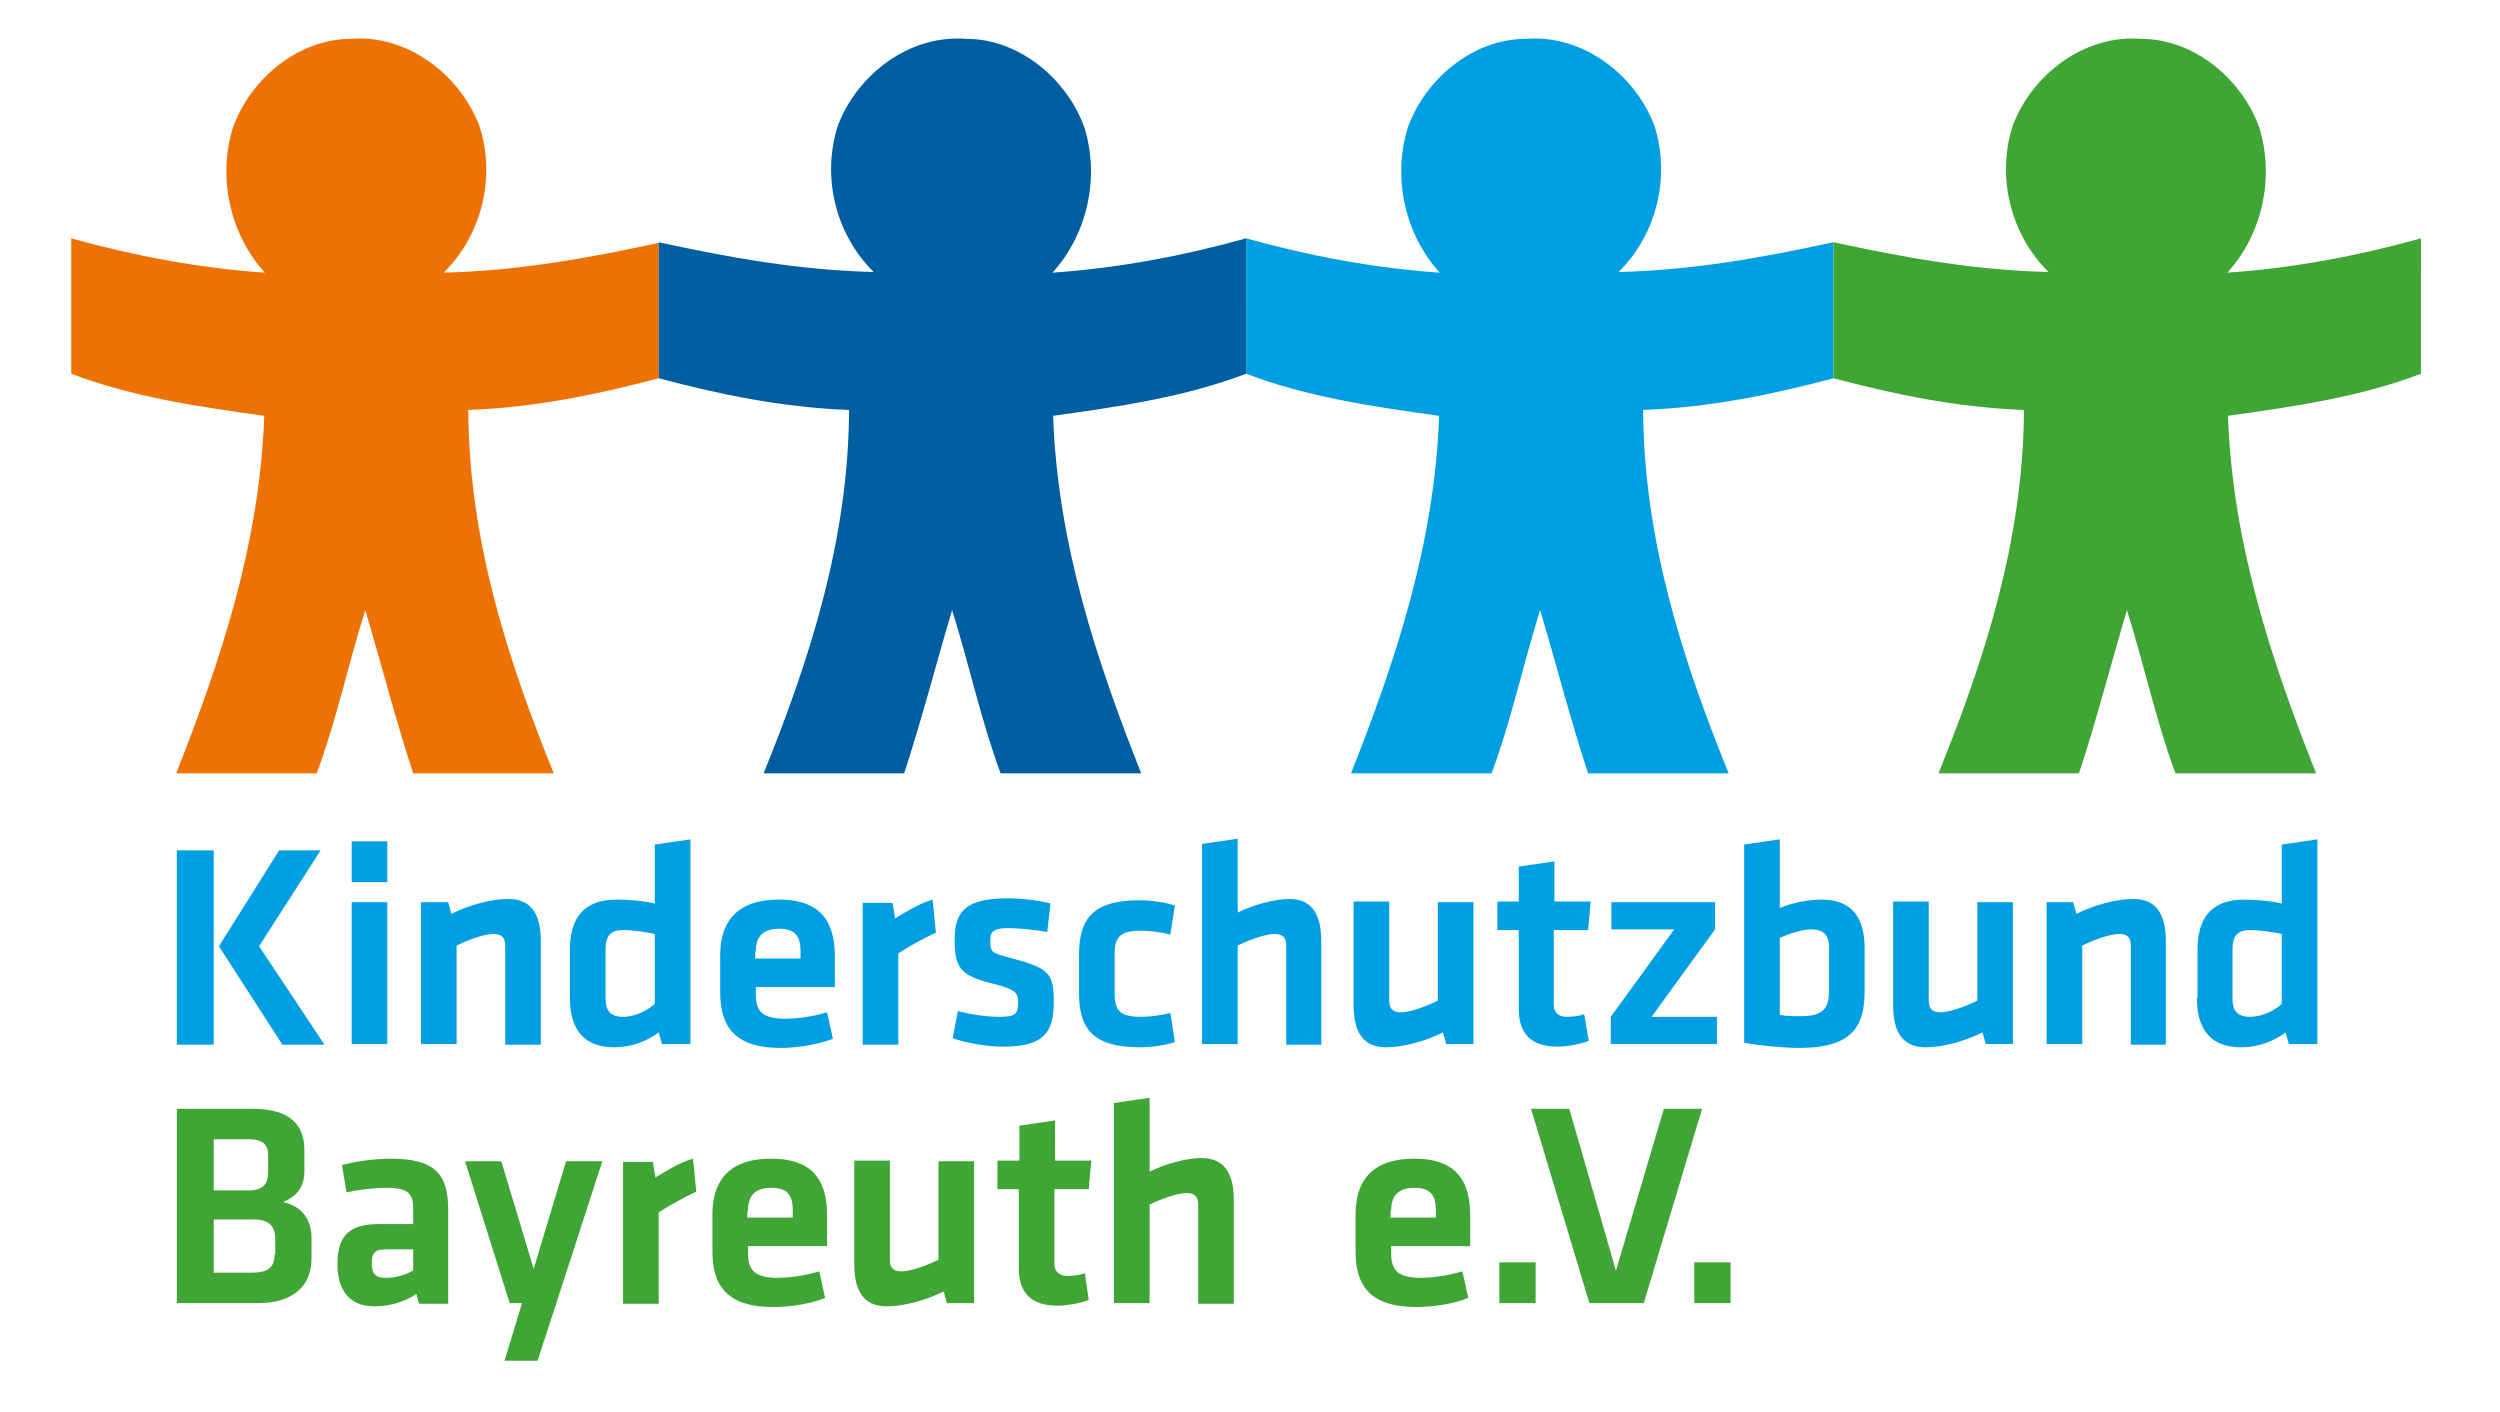 <?xml version="1.0" encoding="utf-8"?>
<!-- Generator: Adobe Illustrator 26.0.2, SVG Export Plug-In . SVG Version: 6.00 Build 0)  -->
<svg version="1.2" baseProfile="tiny" id="Ebene_1" xmlns="http://www.w3.org/2000/svg" xmlns:xlink="http://www.w3.org/1999/xlink"
	 x="0px" y="0px" viewBox="0 0 386 218" overflow="visible" xml:space="preserve">
<g>
	<path fill="#EE7203" d="M101.7,37.4"/>
	<path fill="#3FA535" d="M39.9,201.2c5.4,0,8.2-2.7,8.2-6.9v-3.2c0-2.9-1.6-4.9-4.4-5.5c2.3-1,3.3-2.4,3.3-4.9v-3.1
		c0-4-2.3-6.4-8-6.4H27.3v30H39.9L39.9,201.2z M42.4,193.6c0,2.2-1.1,2.9-3.6,2.9H33v-8.2h6.3c2.2,0,3.2,1,3.2,3V193.6L42.4,193.6z
		 M41.4,181c0,1.8-0.8,2.8-3,2.8H33v-7.9h5.4c2.1,0,3,0.8,3,2.4V181L41.4,181z M69.2,186.8c0-5.5-2-7.9-8.9-7.9
		c-2.4,0-5.4,0.4-7.5,1l0.7,4.2c1.9-0.4,4.1-0.7,6.1-0.7c3.5,0,4.2,0.9,4.2,3.3v2.3h-5.3c-4.5,0-6.4,1.7-6.4,6.2
		c0,3.8,1.7,6.5,5.7,6.5c2.2,0,4.5-0.6,6.5-1.9l0.4,1.5h4.5V186.8L69.2,186.8z M63.7,196.2c-1,0.6-2.5,1.1-4.1,1.1
		c-1.7,0-2.2-0.7-2.2-2.2c0-1.7,0.5-2.2,2.3-2.2h4.1V196.2L63.7,196.2z M93,179.3h-5.6l-5,16.6l-5-16.6h-5.6l6.9,21.9h1.9l-2.7,8.9
		H83l2.9-8.9L93,179.3L93,179.3z M107,178.9c-1.9,0.5-4.5,2.1-5.8,2.9l-0.4-2.4h-4.6v21.9h5.5v-14.1c2-1.3,3.7-2.2,5.8-3.2
		L107,178.9L107,178.9z M115.5,193.5v-1.1h12.2v-4.7c0-4.7-1.6-8.8-8.6-8.8c-7,0-9.1,3.9-9.1,8.6v5.8c0,5.3,2.4,8.5,9.3,8.5
		c2.6,0,5.6-0.4,8.1-1.4l-0.9-4.1c-2.4,0.7-4.6,1-6.7,1C116.5,197.2,115.5,196.1,115.5,193.5L115.5,193.5z M115.5,186.9
		c0-2.1,0.9-3.5,3.6-3.5s3.3,1.4,3.3,3.5v1.1h-7V186.9L115.5,186.9z M131.9,179.3v15.9c0,3.9,1.3,6.5,5,6.5c2.6,0,6-0.9,8.8-2.3
		l0.5,1.8h4.2v-21.9h-5.5v15.2c-2,1-4.4,1.8-5.7,1.8c-1.3,0-1.8-0.6-1.8-1.8v-15.3H131.9L131.9,179.3z M167.5,196.6
		c-0.9,0.3-1.9,0.4-2.7,0.4c-1.4,0-2-0.8-2-1.9v-11.5h5.3l0.4-4.4h-5.6v-6.2l-5.5,0.8v5.4H154v4.4h3.3v12.2c0,3.9,2,5.8,6,5.8
		c1.4,0,3.6-0.4,4.8-0.9L167.5,196.6L167.5,196.6z M190.5,201.2v-15.9c0-3.9-1.3-6.5-5-6.5c-2.3,0-5.6,0.9-8,2.1v-11.4l-5.5,0.8
		v30.9h5.5V186c2-1,4.4-1.8,5.7-1.8c1.3,0,1.8,0.6,1.8,1.8v15.3H190.5L190.5,201.2z M214.8,193.5v-1.1H227v-4.7
		c0-4.7-1.6-8.8-8.6-8.8c-7,0-9.1,3.9-9.1,8.6v5.8c0,5.3,2.4,8.5,9.3,8.5c2.6,0,5.6-0.4,8.1-1.4l-0.9-4.1c-2.4,0.7-4.6,1-6.7,1
		C215.8,197.2,214.8,196.1,214.8,193.5L214.8,193.5z M214.8,186.9c0-2.1,0.9-3.5,3.6-3.5c2.7,0,3.3,1.4,3.3,3.5v1.1h-7V186.9
		L214.8,186.9z M231.5,201.2h5.6v-6.3h-5.6V201.2L231.5,201.2z M249.5,196.2l-7.2-25h-5.9l9,30h8.4l9-30h-5.9L249.5,196.2
		L249.5,196.2z M261.6,201.2h5.6v-6.3h-5.6V201.2L261.6,201.2z"/>
	<path fill="#009FE3" d="M33,131.3h-5.7v30H33V131.3L33,131.3z M49.5,131.3h-6.4l-9.3,14.8l9.8,15.2h6.5l-10.1-15.2L49.5,131.3
		L49.5,131.3z M59.8,161.2v-21.9h-5.5v21.9H59.8L59.8,161.2z M59.8,136.2v-6.3h-5.5v6.3H59.8L59.8,136.2z M83.5,161.2v-15.9
		c0-3.9-1.3-6.5-5-6.5c-2.6,0-6,0.9-8.8,2.3l-0.5-1.8H65v21.9h5.5V146c2-1,4.4-1.8,5.7-1.8c1.3,0,1.8,0.6,1.8,1.8v15.3H83.5
		L83.5,161.2z M88,154.1c0,5,2.3,7.6,6.8,7.6c2.7,0,5-0.9,6.9-2.3l0.5,1.8h4.4v-31.6l-5.5,0.8v9.1c-1.7-0.4-3.9-0.6-5.9-0.6
		c-5.1,0-7.2,2.9-7.2,7.7V154.1L88,154.1z M101.1,155c-1.2,1.1-3.1,2-4.9,2c-2,0-2.7-1-2.7-2.8v-7.7c0-2,0.8-2.9,2.7-2.9
		c1.6,0,3.4,0.3,4.9,0.6V155L101.1,155z M116.7,153.5v-1.1h12.2v-4.7c0-4.7-1.6-8.8-8.6-8.8c-7,0-9.1,3.9-9.1,8.6v5.8
		c0,5.3,2.4,8.5,9.3,8.5c2.6,0,5.6-0.5,8.1-1.4l-0.9-4.1c-2.4,0.7-4.6,1-6.7,1C117.6,157.2,116.7,156.1,116.7,153.5L116.7,153.5z
		 M116.7,146.9c0-2.1,0.9-3.5,3.6-3.5c2.7,0,3.3,1.4,3.3,3.5v1.1h-7V146.9L116.7,146.9z M144,138.9c-1.9,0.5-4.5,2.1-5.8,2.9
		l-0.4-2.4h-4.6v21.9h5.5v-14.1c2-1.3,3.7-2.2,5.8-3.2L144,138.9L144,138.9z M162.7,154.8c0-4.5-0.6-5.3-6.7-6.9
		c-3-0.8-3.1-0.9-3.1-2.7c0-1.3,0.4-1.9,2.8-1.9c1.7,0,4.4,0.3,6,0.6l0.5-4.4c-1.9-0.5-4.5-0.8-6.6-0.8c-6.3,0-8.2,1.9-8.2,6.3
		c0,4.2,0.6,5.6,6,6.9c3.6,0.9,3.8,1.5,3.8,2.9c0,1.7-0.4,2.2-2.8,2.2c-2.2,0-4.7-0.4-6.5-0.9l-0.8,4.2c2,0.7,5.2,1.3,7.6,1.3
		C161.4,161.7,162.7,159.1,162.7,154.8L162.7,154.8z M176,161.7c1.8,0,3.9-0.3,5.4-0.8l-0.7-4.5c-1.6,0.4-3.2,0.6-4.5,0.6
		c-3.2,0-4.1-0.9-4.1-3.6v-6.1c0-2.7,0.9-3.6,4.1-3.6c1.1,0,3.1,0.2,4.5,0.6l0.7-4.5c-1.6-0.5-3.8-0.8-5.4-0.8
		c-6.9,0-9.4,2.5-9.4,8.4v6C166.6,159.2,169.2,161.7,176,161.7L176,161.7z M204,161.2v-15.9c0-3.9-1.3-6.5-4.9-6.5
		c-2.3,0-5.6,0.9-8,2.1v-11.4l-5.5,0.8v30.9h5.5V146c2-1,4.4-1.8,5.7-1.8c1.3,0,1.8,0.6,1.8,1.8v15.3H204L204,161.2z M209,139.3
		v15.9c0,3.9,1.3,6.5,5,6.5c2.6,0,6-0.9,8.8-2.3l0.5,1.8h4.2v-21.9h-5.5v15.2c-2,1-4.4,1.8-5.7,1.8c-1.3,0-1.8-0.6-1.8-1.8v-15.3
		H209L209,139.3z M244.6,156.6c-0.9,0.3-1.9,0.4-2.7,0.4c-1.4,0-2-0.8-2-1.9v-11.5h5.3l0.4-4.4h-5.6v-6.2l-5.5,0.8v5.4h-3.3v4.4h3.3
		v12.2c0,3.9,2,5.8,6,5.8c1.4,0,3.6-0.4,4.8-0.9L244.6,156.6L244.6,156.6z M248.9,143.5h9.6l-9.8,13.5v4.2h16.4V157h-10.1l9.8-13.5
		v-4.2h-16V143.5L248.9,143.5z M287.9,146.4c0-4.6-1.9-7.5-6.6-7.5c-2.4,0-4.9,0.6-6.5,1.3v-10.6l-5.5,0.8v30.6
		c2.7,0.5,6.3,0.8,8.5,0.8c8.5,0,10.1-3.6,10.1-8.9V146.4L287.9,146.4z M274.8,144.8c1.4-0.6,3.3-1.3,4.8-1.3c2,0,2.8,0.9,2.8,2.7
		v6.7c0,2.6-0.7,4-4.3,4c-1.2,0-2.3,0-3.3-0.2V144.8L274.8,144.8z M292.3,139.3v15.9c0,3.9,1.3,6.5,5,6.5c2.6,0,6-0.9,8.8-2.3
		l0.5,1.8h4.2v-21.9h-5.5v15.2c-2,1-4.4,1.8-5.7,1.8c-1.3,0-1.8-0.6-1.8-1.8v-15.3H292.3L292.3,139.3z M334.4,161.2v-15.9
		c0-3.9-1.3-6.5-5-6.5c-2.6,0-6,0.9-8.8,2.3l-0.5-1.8H316v21.9h5.5V146c2-1,4.4-1.8,5.7-1.8c1.3,0,1.8,0.6,1.8,1.8v15.3H334.4
		L334.4,161.2z M339.2,154.1c0,5,2.3,7.6,6.8,7.6c2.7,0,5-0.9,6.9-2.3l0.5,1.8h4.4v-31.6l-5.5,0.8v9.1c-1.7-0.4-3.9-0.6-5.8-0.6
		c-5.1,0-7.2,2.9-7.2,7.7V154.1L339.2,154.1z M352.3,155c-1.2,1.1-3.1,2-4.9,2c-2,0-2.7-1-2.7-2.8v-7.7c0-2,0.8-2.9,2.7-2.9
		c1.6,0,3.4,0.3,4.9,0.6V155L352.3,155z"/>
	<path fill="#EE7203" d="M101.7,58.4c-9.4,2.5-19,4.5-29.4,4.9c0.1,20.1,6.1,38.6,13.2,56.1H63.8c-2.7-8.2-4.9-16.8-7.4-25.2
		c-2.6,8.2-4.5,17.2-7.5,25.2H27.2c6.8-17.2,12.9-35.3,13.6-55.2c-10.1-1.4-20.4-2.9-29.8-6.5V36.8c9.7,2.7,19.7,4.6,29.9,5.3
		c-5.3-5.8-7.4-14.6-4.9-22.5c2.7-7.4,10-13.6,18.2-13.6C63,5.3,71,11.6,74,19.4l0,0c2.6,7.9,0.4,16.9-5.5,22.7
		c11.6-0.3,22.1-2.2,33.2-4.6V58.4L101.7,58.4z"/>
	<path fill="#005EA1" d="M101.7,58.4c9.4,2.5,19,4.5,29.4,4.9c-0.1,20.1-6.1,38.6-13.2,56.1h21.7c2.7-8.2,4.9-16.8,7.4-25.2
		c2.6,8.2,4.5,17.2,7.5,25.2h21.7c-6.8-17.2-12.9-35.3-13.6-55.2c10.1-1.4,20.4-2.9,29.8-6.5V36.8c-9.7,2.7-19.7,4.6-29.9,5.3
		c5.3-5.8,7.4-14.6,4.9-22.5c-2.7-7.4-10-13.6-18.2-13.6c-8.8-0.7-16.8,5.5-19.8,13.3l0,0c-2.6,7.9-0.4,16.9,5.5,22.7
		c-11.6-0.3-22.1-2.2-33.2-4.6V58.4L101.7,58.4z"/>
	<path fill="#009FE3" d="M283.1,58.4c-9.4,2.5-19,4.5-29.4,4.9c0.1,20.1,6.1,38.6,13.2,56.1h-21.7c-2.7-8.2-4.9-16.8-7.4-25.2
		c-2.6,8.2-4.5,17.2-7.5,25.2h-21.7c6.8-17.2,12.9-35.3,13.6-55.2c-10.1-1.4-20.4-2.9-29.8-6.5V36.8c9.7,2.7,19.7,4.6,29.9,5.3
		c-5.3-5.8-7.4-14.6-4.9-22.5c2.7-7.4,10-13.6,18.2-13.6c8.8-0.7,16.8,5.5,19.8,13.3l0,0c2.6,7.9,0.4,16.9-5.5,22.7
		c11.6-0.3,22.1-2.2,33.2-4.6V58.4L283.1,58.4z"/>
	<path fill="#3FA535" d="M283.1,58.4c9.4,2.5,19,4.5,29.4,4.9c-0.1,20.1-6.1,38.6-13.2,56.1h21.7c2.7-8.2,4.9-16.8,7.4-25.2
		c2.6,8.2,4.5,17.2,7.5,25.2h21.7c-6.8-17.2-12.9-35.3-13.6-55.2c10.1-1.4,20.4-2.9,29.8-6.5V36.8c-9.7,2.7-19.7,4.6-29.9,5.3
		c5.3-5.8,7.4-14.6,4.9-22.5c-2.7-7.4-10-13.6-18.2-13.6c-8.8-0.7-16.8,5.5-19.8,13.3l0,0c-2.6,7.9-0.4,16.9,5.5,22.7
		c-11.6-0.3-22.1-2.2-33.2-4.6V58.4L283.1,58.4z"/>
	<path fill="#EE7203" d="M101.7,58.4"/>
</g>
</svg>
